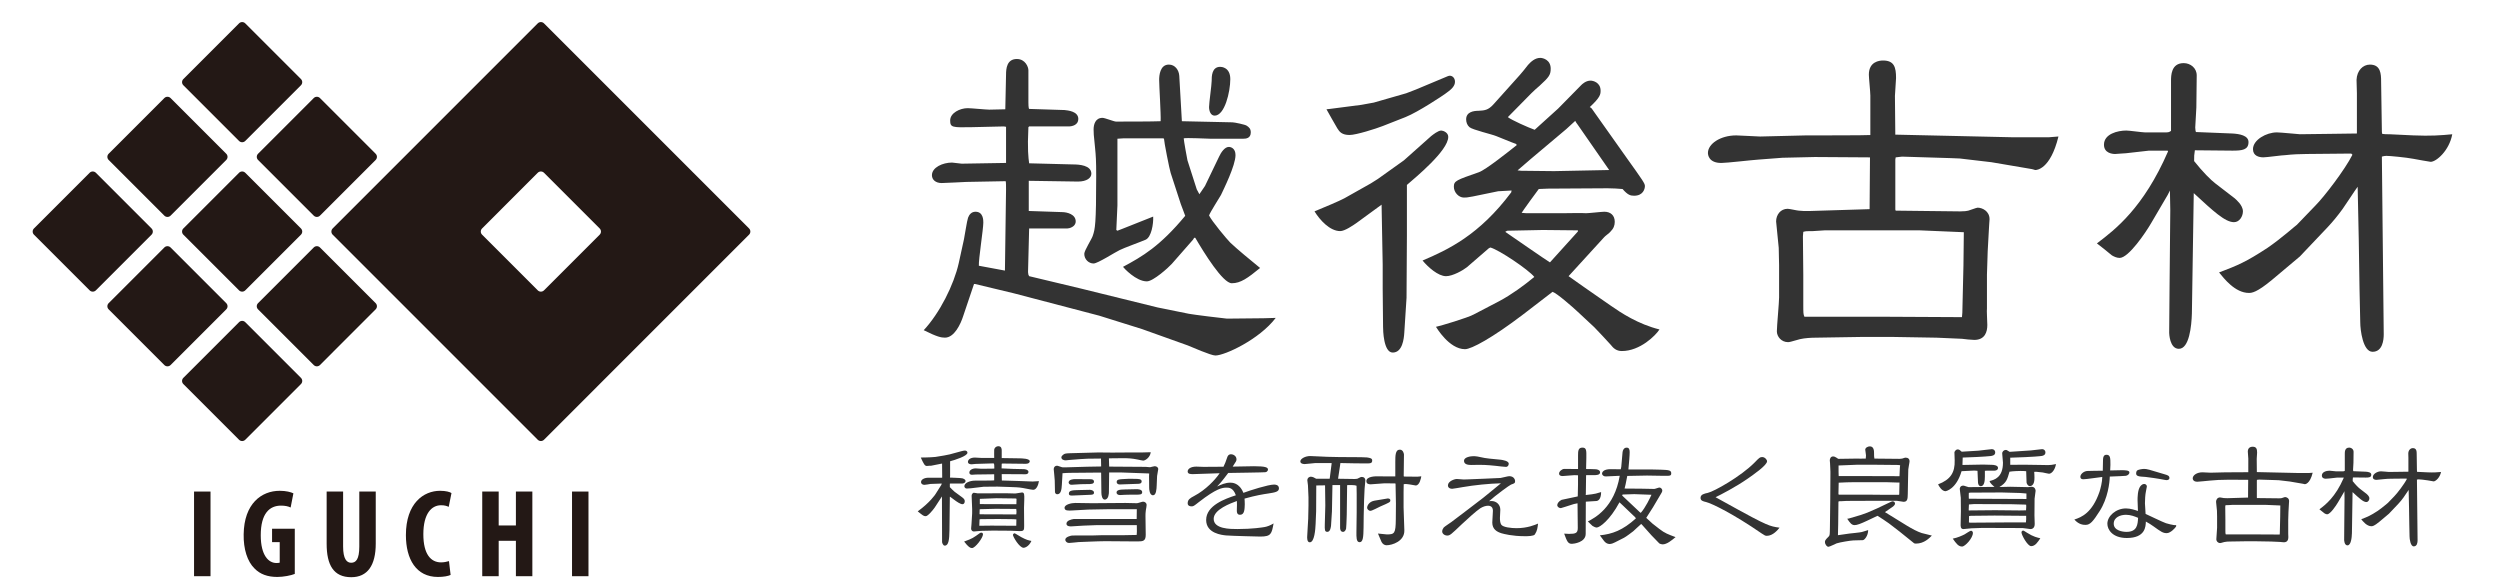 <?xml version="1.0" encoding="utf-8"?>
<!-- Generator: Adobe Illustrator 15.0.2, SVG Export Plug-In  -->
<!DOCTYPE svg PUBLIC "-//W3C//DTD SVG 1.1//EN" "http://www.w3.org/Graphics/SVG/1.1/DTD/svg11.dtd">
<svg version="1.1"
	 xmlns="http://www.w3.org/2000/svg" xmlns:xlink="http://www.w3.org/1999/xlink" xmlns:a="http://ns.adobe.com/AdobeSVGViewerExtensions/3.0/"
	 x="0px" y="0px" width="255px" height="60px" viewBox="-3.332 -2.252 255 60"
	 overflow="visible" enable-background="new -3.332 -2.252 255 60" xml:space="preserve">
<defs>
</defs>
<g>
	<g>
		<path fill="#333333" d="M92.668,47.228l0.065-0.143l-0.039-0.014l-1.118,0.039c-0.064,0.014-0.52,0.092-0.611,0.092
			c-0.168,0-0.351-0.078-0.351-0.286c0-0.247,0.312-0.442,0.78-0.442h1.339l0.039-0.013L92.76,45.03l-1.118,0.222
			c-0.026,0.013-0.117,0-0.144,0c-0.052,0-0.246,0.025-0.285,0.025c-0.221,0-0.312-0.182-0.625-0.857
			c0.053-0.014,0.533-0.014,0.56-0.014c0.13,0,0.754-0.025,0.937-0.052l0.871-0.143l0.584-0.117l1.197-0.325
			c0.104-0.026,0.26-0.064,0.351-0.064c0.13,0,0.26,0.077,0.26,0.221c0,0.338-1.274,0.741-1.769,0.871v1.481l-0.013,0.183
			c0.026,0.013,1.079,0.025,1.274,0.078c0.104,0.039,0.312,0.104,0.312,0.272c0,0.183-0.209,0.26-0.352,0.26h-1.196l-0.052,0.014
			v0.351c0.104,0.104,0.377,0.391,0.48,0.468l0.78,0.572c0.247,0.183,0.261,0.299,0.261,0.403c0,0.221-0.131,0.299-0.234,0.299
			c-0.208,0-0.585-0.26-0.793-0.416c-0.078-0.052-0.391-0.299-0.455-0.338h-0.039l-0.039,3.406c-0.014,0.936-0.078,1.573-0.48,1.573
			c-0.195,0-0.273-0.325-0.273-0.364l-0.014-4.654l-0.728,1.118c-0.144,0.208-0.688,0.896-0.923,0.896
			c-0.208,0-0.273-0.052-0.819-0.493c1.248-0.897,1.808-1.742,1.82-1.769L92.668,47.228z M96.205,52.415
			c0.416-0.299,0.455-0.338,0.559-0.338s0.169,0.078,0.169,0.169c0,0.364-0.793,1.404-1.118,1.404c-0.182,0-0.363-0.092-0.806-0.663
			C95.32,52.87,95.802,52.714,96.205,52.415z M98.076,46.123l-1.871,0.025c-0.065,0-0.338,0.026-0.403,0.026
			c-0.117,0-0.261-0.052-0.261-0.221c0-0.261,0.312-0.43,0.65-0.43c0.092,0,0.481,0.039,0.572,0.039l1.131-0.013
			c0.17,0,0.195,0,0.195-0.039c0-0.208,0-0.468-0.064-0.494h-0.131l-1.716,0.052c0,0-0.351,0.039-0.416,0.039
			c-0.117,0-0.364-0.039-0.364-0.247c0-0.221,0.234-0.441,0.715-0.441c0.117,0,0.572,0.039,0.676,0.039h1.287
			c0-0.131-0.012-0.729,0-0.846c0.026-0.194,0.209-0.351,0.416-0.351c0.352,0,0.352,0.312,0.352,0.468v0.741l1.689,0.026
			c0.404,0,1.171,0.025,1.171,0.299c0,0.104-0.078,0.26-0.429,0.26l-2.224-0.026c-0.144,0-0.155-0.013-0.208,0.026l-0.013,0.468
			l1.157,0.052c0.182,0.014,0.988,0.014,1.156,0.026c0.299,0.026,0.43,0.156,0.43,0.273c0,0.025,0,0.247-0.312,0.247l-2.393-0.014
			l-0.025,0.014l0.014,0.637l1.78,0.052c0.222,0,1.157,0.052,1.353,0.052c0.104,0,0.559-0.039,0.65-0.039
			c-0.053,0.378-0.248,0.885-0.586,0.885c-0.039,0-0.117-0.014-0.285-0.039l-0.755-0.144c-0.403-0.077-0.909-0.091-1.364-0.104
			l-1.223-0.039l-1.43,0.013l-1.301,0.156c-0.039,0-0.285,0.026-0.402,0.026c-0.234,0-0.26-0.195-0.26-0.234
			c0-0.351,0.584-0.572,1.078-0.572c1.742,0,1.834-0.013,1.963-0.025V46.123z M101.132,51.4c0,0.391-0.013,0.533-0.455,0.521
			l-0.937-0.039l-1.793-0.013c-0.299,0-0.858,0.013-1.17,0.025c-0.131,0-0.664,0.065-0.768,0.065c-0.117,0-0.286-0.065-0.286-0.312
			c0-0.064,0.039-0.39,0.039-0.454l0.065-1.079c0.025-0.508-0.053-1.301-0.053-1.808c0-0.195,0.17-0.299,0.221-0.299
			c0.014,0,0.391,0.064,0.416,0.064l2.835-0.013c0.155,0,0.845,0.026,0.987,0.026c0.104,0,0.586-0.104,0.677-0.104
			c0.247,0,0.247,0.208,0.233,0.78l-0.025,0.78L101.132,51.4z M97.687,51.362h0.3l2.34,0.013l0.013-0.65
			c-0.039-0.013-0.494-0.025-0.533-0.025l-1.325-0.014l-1.717,0.014c-0.13,0-0.156,0.013-0.182,0.025l-0.026,0.65L97.687,51.362z
			 M96.607,50.205l3.719,0.013c0.013-0.078,0.025-0.169,0.025-0.286c0-0.091-0.013-0.182-0.025-0.272l-2.119-0.014l-1.547,0.039
			l-0.065,0.014l-0.013,0.48L96.607,50.205z M100.339,49.178c0-0.078,0.013-0.416,0.013-0.48c0-0.053,0-0.065-0.025-0.092
			l-0.104-0.013l-1.911-0.026l-1.703,0.065v0.533L100.339,49.178z M101.08,53.624c-0.442,0-1.092-1.145-1.092-1.313
			c0-0.104,0.117-0.169,0.168-0.169c0.053,0,0.572,0.338,0.677,0.391c0.532,0.286,0.728,0.325,1.04,0.39
			C101.587,53.559,101.132,53.624,101.08,53.624z"/>
		<path fill="#333333" d="M111.947,43.899h1.223l0.871-0.025c-0.039,0.493-0.533,0.857-0.768,0.857
			c-0.078,0-0.402-0.078-0.598-0.117c-0.52-0.104-0.975-0.143-1.625-0.13l-1.273,0.014l0.025,0.818l0.014,0.026l3.717,0.026
			c0.065,0,0.378,0.038,0.443,0.038c0.025,0,0.389-0.104,0.467-0.104c0.183,0,0.365,0.104,0.365,0.299
			c0,0.117-0.117,0.599-0.117,0.702l-0.039,0.949c-0.014,0.402-0.053,1.014-0.377,1.014c-0.364,0-0.391-0.637-0.391-0.754
			l-0.013-1.183l0.013-0.286l-2.886-0.104h-1.196l-0.025,2.016c0,0.078-0.014,0.754-0.43,0.754c-0.247,0-0.338-0.416-0.338-0.702
			l-0.025-2.041l-0.027-0.013h-0.324l-2.704,0.025c-0.183,0-0.688,0.013-0.884,0.039c0,0.065,0,0.078-0.014,0.273l-0.052,0.896
			c-0.026,0.481-0.091,0.976-0.468,0.976c-0.039,0-0.078,0-0.169-0.065l-0.065-0.13l-0.025-1.209c0-0.182-0.104-1.079-0.104-1.157
			c0-0.195,0.13-0.351,0.338-0.351c0.078,0,0.429,0.143,0.507,0.155c0.053,0.014,0.104,0.014,0.325,0.014l2.249-0.065l1.418-0.025
			c0-0.039-0.014-0.78-0.014-0.807h-0.143l-1.223,0.014l-0.701,0.038l-1.171,0.092c-0.182,0.013-0.325,0.039-0.364,0.039
			c-0.182,0-0.441-0.078-0.441-0.312c0-0.117,0.143-0.234,0.234-0.299c0.116-0.078,0.233-0.104,0.649-0.117l2.886-0.078l1.431,0.013
			L111.947,43.899z M108.568,51.31l-1.392,0.053c-0.065,0-1.144,0.077-1.261,0.077c-0.104,0-0.469,0-0.469-0.272
			c0-0.325,0.494-0.442,0.741-0.481h6.423c0.013-0.272,0.013-0.702,0.013-1.001h-2.873l-2.067,0.039l-1.65,0.091
			c-0.404,0.026-0.781,0.039-0.781-0.272c0-0.338,0.703-0.494,1.093-0.494c0.272,0,1.495,0.026,1.742,0.026
			c0.532,0,2.899-0.026,3.38-0.026c0.195,0,1.001,0.026,1.17,0.026c0.104,0,0.52-0.156,0.611-0.156c0.247,0,0.377,0.169,0.377,0.325
			c0,0.116-0.053,0.416-0.078,0.532c-0.039,0.222-0.039,0.494-0.039,0.611c0,0.299,0.025,1.639,0.025,1.911
			c0,0.637-0.272,0.676-0.844,0.676c-0.521,0-2.809-0.025-3.277-0.025c-0.754,0-2.6,0.091-2.729,0.091
			c-0.156,0.013-0.832,0.091-0.976,0.091c-0.194,0-0.377-0.143-0.377-0.338c0-0.286,0.572-0.403,0.65-0.416s0.729-0.013,0.832-0.013
			h1.352l0.91-0.026h2.172l1.365-0.026c0.013-0.169,0.039-0.402,0.013-1.001H108.568z M106.345,46.617
			c0.26,0,1.378,0.013,1.612,0.013c0.195,0,0.299,0.117,0.299,0.233c0,0.261-0.286,0.261-0.702,0.261
			c-0.299,0-0.949,0.013-1.313,0.052c-0.064,0.013-0.246,0.013-0.312,0.013c-0.208,0-0.261-0.182-0.261-0.221
			C105.668,46.655,106.137,46.617,106.345,46.617z M107.84,47.709c0.169,0,0.416,0.091,0.416,0.286c0,0.208-0.182,0.208-0.352,0.221
			l-1.871,0.078c-0.144,0-0.339,0.013-0.339-0.208c0-0.325,0.403-0.338,1.027-0.352L107.84,47.709z M111.428,47.67
			c0.182,0,1.014-0.026,1.184-0.026c0.064,0,0.559,0,0.559,0.299c0,0.261-0.221,0.261-0.65,0.261c-0.221,0-0.936,0-1.092,0.013
			c-0.078,0-0.441,0.026-0.52,0.026c-0.183,0-0.352-0.078-0.352-0.261C110.557,47.773,110.777,47.67,111.428,47.67z M113.117,46.851
			c0,0.247-0.285,0.247-0.389,0.247c-0.287,0-1.769,0.065-1.847,0.065c-0.208,0-0.312-0.117-0.312-0.247
			c0-0.273,0.285-0.273,0.598-0.299c0.494-0.039,0.754-0.039,1.326-0.026C112.779,46.604,113.117,46.591,113.117,46.851z"/>
		<path fill="#333333" d="M123.635,49.19c-0.014,0.494-0.025,1.066-0.48,1.066c-0.352,0-0.338-0.312-0.326-0.637
			c0.014-0.247,0.014-0.494,0-0.768c-0.623,0.234-2.365,0.858-2.365,1.82c0,1.04,1.689,1.04,2.418,1.04
			c1.547,0,2.574-0.169,2.795-0.208s0.559-0.156,0.896-0.364c-0.194,1.054-0.246,1.339-1.352,1.339
			c-0.039,0-2.938-0.064-3.497-0.116c-0.39-0.039-2.028-0.195-2.028-1.573c0-1.495,1.963-2.171,3.029-2.522
			c-0.273-0.78-0.715-0.78-0.949-0.78c-0.416,0-1.014,0.065-2.834,1.482c-0.494,0.39-0.546,0.429-0.74,0.429
			c-0.039,0-0.391,0-0.391-0.312c0-0.39,0.26-0.533,0.65-0.741c1.209-0.637,2.145-1.651,2.613-2.327
			c-0.391,0-2.289,0.091-2.718,0.091c-0.233,0-0.546,0-0.546-0.272c0-0.234,0.273-0.494,0.884-0.494
			c0.104,0,0.611,0.026,0.729,0.026c0.143,0,1.026,0,2.041-0.014c0.182-0.377,0.194-0.429,0.364-0.91
			c0.039-0.13,0.117-0.363,0.416-0.363c0.168,0,0.545,0.143,0.545,0.52c0,0.156-0.038,0.208-0.389,0.741
			c0.506,0,1.768-0.039,2.17-0.039c1.17,0,1.431,0.117,1.431,0.338c0,0.026-0.013,0.234-0.272,0.273
			c-0.144,0.025-3.186,0.064-3.783,0.077c-0.677,0.91-0.91,1.145-1.132,1.379c0.39-0.183,0.832-0.391,1.339-0.391
			c0.183,0,0.924,0,1.34,1.04c0.701-0.26,2.535-0.845,3.133-0.845c0.078,0,0.494,0,0.494,0.39c0,0.352-0.416,0.416-1.092,0.521
			c-0.521,0.078-1.209,0.182-2.418,0.52C123.621,48.774,123.635,48.943,123.635,49.19z"/>
		<path fill="#333333" d="M134.724,45.005l-1.339-0.026l-0.026,0.221l-0.208,1.379l1.612,0.025c0.065,0,0.299,0,0.351-0.025
			c0.325-0.17,0.364-0.183,0.469-0.183c0.207,0,0.351,0.13,0.351,0.352c0,0.13-0.078,0.74-0.078,0.857l-0.052,1.184l-0.039,1.611
			l-0.013,1.157c-0.013,0.962-0.052,1.495-0.403,1.495s-0.325-0.533-0.325-1.026l0.026-2.016V48.15l-0.014-0.857
			c-0.143-0.039-0.194-0.065-0.429-0.065h-0.493l-0.039,0.026l-0.039,2.99l-0.014,0.416c-0.013,0.233-0.025,0.884-0.052,1.001
			c-0.013,0.064-0.091,0.338-0.312,0.338c-0.287,0-0.3-0.325-0.3-0.429v-4.343h-0.78l-0.052,2.691c0,0.13-0.065,1.131-0.091,1.43
			c-0.013,0.104-0.052,0.65-0.377,0.65c-0.273,0-0.273-0.208-0.26-0.768l0.052-1.911l-0.026-2.066l-0.896,0.013l-0.014,2.626
			l-0.052,1.287c-0.026,0.572-0.116,1.885-0.598,1.885c-0.286,0-0.272-0.468-0.261-0.623l0.104-1.82V50.53l0.026-1.196v-0.871
			l-0.053-1.209c0-0.052-0.064-0.442-0.064-0.507c0-0.3,0.26-0.377,0.352-0.377c0.194,0,0.39,0.116,0.545,0.208h1.379l0.013-0.065
			l0.194-1.521l-0.064-0.013h-1.6c-0.09,0-0.922,0.104-1.092,0.104c-0.064,0-0.441-0.014-0.441-0.273
			c0-0.272,0.507-0.546,1.001-0.546c0.286,0,1.508,0.078,1.755,0.078c0.364,0.013,0.857,0.025,1.196,0.025l2.235,0.014l0.611,0.025
			c0.312,0.053,0.533,0.078,0.533,0.312c0,0.312-0.208,0.299-0.741,0.299L134.724,45.005z M138.988,44.953
			c0-0.755,0-1.34,0.468-1.34c0.351,0,0.416,0.455,0.416,0.494l-0.026,2.21l0.039,0.039l1.365,0.014l0.391-0.039
			c-0.027,0.182-0.17,0.936-0.572,0.936c-0.053,0-0.508-0.091-0.599-0.104c-0.221-0.039-0.455-0.065-0.624-0.026l-0.013,0.819v1.547
			l0.078,2.327c0.038,1.131-1.248,1.534-1.82,1.534c-0.194,0-0.39-0.117-0.507-0.338c-0.065-0.144-0.299-0.702-0.364-0.858
			c0.13,0.013,0.845,0.091,0.91,0.091c0.78,0,0.897-0.104,0.91-1.547l0.013-1.586l-0.039-2.016l-0.025-0.052l-1.092-0.013
			c-0.117,0-1.353,0.104-1.418,0.104c-0.234,0-0.441-0.064-0.441-0.325c0-0.493,0.962-0.493,1.092-0.493
			c0.286,0,1.586,0.025,1.859,0.013V44.953z M136.882,48.813c0.325-0.052,1.274-0.221,1.326-0.221c0.091,0,0.272,0.013,0.272,0.182
			c0,0.195-0.039,0.208-1.027,0.638c-0.194,0.091-0.844,0.441-1,0.441c-0.183,0-0.338-0.182-0.338-0.299
			C136.115,49.295,136.336,48.904,136.882,48.813z"/>
		<path fill="#333333" d="M145.852,47.436c-0.221,0.039-0.975,0.169-1.066,0.169c-0.182,0-0.429-0.078-0.429-0.351
			c0-0.416,0.663-0.65,0.91-0.65c0.104,0,0.599,0.052,0.702,0.052c0.13,0,0.286,0,0.429-0.013c0.481-0.025,2.808-0.104,3.328-0.143
			c0.13-0.014,0.741-0.183,0.884-0.183c0.508,0,0.599,0.403,0.599,0.494c0,0.222-0.078,0.247-0.416,0.364
			c-0.144,0.052-1.573,1.092-2.249,1.703c0.052-0.013,0.117-0.026,0.246-0.026c0.508,0,0.91,0.364,0.91,0.884
			c0,0.117-0.039,0.702-0.039,0.832c0,0.209,0.014,0.508,0.131,0.689c0.169,0.273,1.014,0.364,1.56,0.364
			c1.118,0,1.898-0.338,2.197-0.468c-0.052,0.429-0.078,0.728-0.325,1.104c-0.117,0.183-0.754,0.183-1.014,0.183
			c-1.312,0-2.158-0.234-2.393-0.3c-0.455-0.143-0.936-0.402-0.936-1.092c0-0.169,0.064-1.014,0.064-1.209
			c0-0.507-0.416-0.507-0.494-0.507c-0.246,0-0.52,0.091-0.793,0.26c-0.429,0.286-1.273,1.053-1.871,1.612
			c-1.105,1.053-1.223,1.17-1.496,1.17c-0.285,0-0.52-0.195-0.52-0.416c0-0.156,0.078-0.299,0.156-0.403
			c0.091-0.104,0.663-0.468,0.779-0.559c1.066-0.793,2.185-1.664,3.277-2.496c0.26-0.195,1.494-1.235,1.78-1.456
			C148.582,47.071,147.035,47.228,145.852,47.436z M150.558,45.044c0,0.143-0.077,0.325-0.286,0.325
			c-0.182,0-0.662-0.065-1.027-0.104c-0.246-0.026-0.909-0.104-1.715-0.104c-0.104,0-0.65,0.014-0.781,0.014
			c-0.312,0-0.754-0.039-0.754-0.43c0-0.363,0.664-0.468,0.963-0.468c0.26,0,0.48,0.039,1.144,0.183
			c0.208,0.039,0.533,0.078,1.664,0.182C149.895,44.667,150.558,44.744,150.558,45.044z"/>
		<path fill="#333333" d="M157.629,46.227c-0.09,0-0.324-0.013-0.377-0.013c-0.182,0.013-1.104,0.091-1.195,0.091
			c-0.13,0-0.364-0.026-0.364-0.26c0-0.208,0.3-0.469,0.533-0.469l1.403,0.014v-1.378c0-0.455,0.014-0.807,0.443-0.807
			c0.416,0,0.416,0.273,0.402,1.066l-0.025,1.118c0.129,0,1,0.013,1.026,0.025c0.299,0.039,0.403,0.183,0.403,0.3
			c0,0.299-0.391,0.299-0.663,0.299h-0.741l-0.025,0.025l-0.026,1.898l-0.013,0.104c0.48-0.039,0.818-0.104,1.026-0.144
			c0.091-0.026,0.468-0.143,0.546-0.156c0,0.819-0.377,0.897-0.455,0.91l-1.053,0.065l-0.052,0.013l-0.013,3.276
			c0,0.871-1.223,1.014-1.404,1.014c-0.403,0-0.494-0.233-0.793-1.04c0.143,0.014,0.312,0.026,0.494,0.026
			c0.676,0,0.896-0.078,0.896-0.598l-0.025-2.522l-0.377,0.078l-0.937,0.299c-0.052,0.013-0.377,0.117-0.39,0.117
			c-0.156,0-0.364-0.117-0.364-0.312c0-0.143,0.143-0.39,0.442-0.533c0.039-0.013,1.481-0.312,1.65-0.351
			c0.014-0.195,0.025-0.949,0.025-1.183V46.227z M160.464,46.344c-0.222,0.013-0.39-0.143-0.39-0.286
			c0-0.104,0.104-0.468,0.91-0.455l1,0.013l0.053-0.246l0.13-1.482c0.013-0.195,0.13-0.481,0.416-0.481
			c0.233,0,0.312,0.156,0.312,0.455c0,0.104-0.013,0.468-0.039,0.741l-0.091,1.027h2.224l1.078,0.025
			c0.832,0.026,1.066,0.065,1.066,0.364c0,0.273-0.091,0.273-0.91,0.26l-1.56-0.025l-2.015,0.039
			c-0.17,0.871-0.183,0.962-0.273,1.287l1.703,0.013l1.326,0.026c0.078,0,0.441-0.144,0.52-0.144c0.143,0,0.299,0.144,0.299,0.312
			c0,0.091-0.039,0.169-0.104,0.272l-0.846,1.431l-0.688,1.078l0.637,0.586l0.702,0.546c0.546,0.429,0.91,0.559,1.651,0.832
			c-0.403,0.338-0.884,0.741-1.326,0.741c-0.039,0-0.261-0.039-0.338-0.104l-0.794-0.819l-0.987-1.104l-0.065-0.052
			c-0.13,0.104-0.688,0.637-0.806,0.74c-0.222,0.169-0.715,0.546-0.937,0.663l-0.922,0.468c-0.144,0.078-0.365,0.17-0.56,0.17
			c-0.039,0-0.325,0-0.572-0.325c-0.13-0.183-0.377-0.521-0.416-0.56c1.274-0.13,2.327-0.507,3.679-1.729l-0.078-0.117l-0.844-0.806
			c-0.209-0.195-0.533-0.521-0.755-0.716c-0.975,1.82-2.015,2.574-2.327,2.574c-0.13,0-0.324-0.104-0.429-0.169
			c-0.078-0.052-0.39-0.39-0.468-0.455c0.689-0.351,2.704-1.403,3.25-4.654L160.464,46.344z M163.922,49.983l0.104,0.078
			c0.481-0.532,0.976-1.586,1.092-1.846l-1.754-0.065l-1.196,0.039l-0.039,0.104L163.922,49.983z"/>
		<path fill="#333333" d="M176.883,52.402c-0.156,0-0.221-0.039-0.533-0.247c-2.859-1.977-5.07-3.056-5.655-3.198
			c-0.338-0.078-0.571-0.144-0.571-0.43c0-0.351,0.39-0.429,0.74-0.507c0.611-0.13,3.367-1.664,4.785-3.106
			c0.467-0.481,0.532-0.547,0.767-0.547c0.26,0,0.493,0.261,0.493,0.43c0,0.402-1.391,1.365-1.949,1.755
			c-1.248,0.871-2.77,1.651-3.303,1.911c3.822,2.119,4.395,2.405,5.123,2.73c0.559,0.246,0.91,0.312,1.403,0.377
			C178.014,51.778,177.52,52.402,176.883,52.402z"/>
		<path fill="#333333" d="M190.416,44.55c0.195,0,0.324-0.026,0.559-0.117h0.117c0.221,0,0.352,0.156,0.352,0.351
			c0,0.144-0.131,0.716-0.131,0.846l-0.025,1.092l-0.026,1.404c-0.013,0.48-0.013,0.806-0.429,0.806
			c-0.065,0-0.611-0.091-0.689-0.104h-2.066l-3.056,0.013c-0.078,0-0.403,0.026-0.468,0.026c-0.26,0-0.286,0-0.364,0.038
			l-0.026,2.314l-0.025,1.118l1.184-0.169c0.09-0.013,1.078-0.104,1.26-0.156c0.104-0.025,0.547-0.169,0.638-0.195
			c0,0.599-0.39,1.027-0.546,1.027l-0.963,0.026c-0.312,0.013-1.338,0.182-1.702,0.299c-0.144,0.052-0.716,0.351-0.845,0.351
			c-0.144,0-0.352-0.221-0.352-0.507c0-0.117,0.064-0.233,0.364-0.52c0.143-0.13,0.13-0.234,0.143-0.962
			c0.013-0.976,0.065-4.798,0.052-5.655c0-0.208-0.025-0.702-0.039-0.871c0-0.052-0.025-0.261-0.025-0.299
			c0-0.131,0.064-0.403,0.338-0.403c0.143,0,0.26,0.078,0.391,0.156c0.064,0.039,0.104,0.091,0.155,0.091l1.769-0.026
			c0.078,0,0.871,0.014,1.014,0c0.014-0.143,0.025-0.233,0.025-0.325c0-0.091-0.077-0.507-0.077-0.585
			c0-0.194,0.26-0.338,0.468-0.338c0.43,0,0.43,0.494,0.43,0.702c0,0.273,0,0.377,0.038,0.546L190.416,44.55z M184.215,48.203h2.977
			l1.443,0.013h1.729l0.026-0.039l0.026-1.209h-0.156l-1.273-0.039h-3.095c-0.351,0-1.378,0.026-1.677,0.052l-0.026,1.131
			L184.215,48.203z M184.215,46.305h1.742l4.406,0.013h0.053c0.013-0.025,0.025-0.936,0.064-1.118l-0.233-0.025l-2.587-0.026h-1.521
			l-1.938,0.078v0.663L184.215,46.305z M185.255,50.634l1.235-0.364l0.649-0.233l0.988-0.43l1.118-0.532
			c0.363-0.17,0.402-0.195,0.468-0.195c0.155,0,0.247,0.117,0.247,0.234c0,0.104-0.092,0.207-0.182,0.285
			c-0.131,0.104-0.729,0.494-0.846,0.585l2.236,1.379c0.559,0.338,1.066,0.61,1.508,0.754c0.156,0.052,0.885,0.208,1.04,0.26
			c-0.247,0.247-0.78,0.819-1.625,0.819c-0.116,0-0.155-0.014-0.208-0.053l-1.469-1.183l-1.066-0.819
			c-0.091-0.078-1.105-0.754-1.17-0.779l-0.039,0.013l-1.04,0.494c-0.637,0.299-1.014,0.441-1.261,0.441
			c-0.299,0-0.469-0.221-0.754-0.649L185.255,50.634z"/>
		<path fill="#333333" d="M196.019,43.887c0-0.052,0.117-0.299,0.338-0.299c0.156,0,0.247,0.091,0.403,0.233
			c0.299-0.013,1.417-0.078,1.703-0.104c0.221-0.013,1.222-0.156,1.378-0.156c0.182,0,0.338,0.117,0.338,0.338
			c0,0.299-0.299,0.338-0.455,0.364c-0.521,0.064-2.235,0.143-2.86,0.156l-0.025,0.754l2.105-0.039l0.885,0.025
			c0.129,0,0.637,0.026,0.637,0.312c0,0.273-0.325,0.286-0.391,0.286c-0.129,0-0.806-0.013-0.949,0.013v0.585
			c0,0.481-0.064,0.988-0.428,0.988c-0.144,0-0.261-0.156-0.273-0.364l-0.053-1.209l-0.338-0.025l-1.287,0.064
			c-0.545,1.859-1.611,2.041-1.638,2.041c-0.364,0-0.676-0.507-0.754-0.702c1.274-0.48,1.729-1.209,1.69-2.457L196.019,43.887z
			 M197.045,52.259c0.104-0.052,0.56-0.377,0.664-0.377c0.117,0,0.195,0.117,0.195,0.221c0,0.533-0.794,1.392-1.105,1.392
			c-0.377,0-0.598-0.312-0.949-0.807C196.33,52.597,196.785,52.389,197.045,52.259z M196.668,48.515
			c0-0.091-0.104-0.793-0.104-0.896c0-0.053,0.026-0.339,0.364-0.339c0.104,0,0.468,0.156,0.532,0.156
			c0.378,0,2.236-0.025,2.652-0.025c-0.064-0.053-0.468-0.352-0.507-0.599c0.481-0.117,1.365-0.351,1.365-1.872
			c0-0.117-0.078-0.832-0.078-0.936c0-0.208,0.169-0.364,0.377-0.364c0.078,0,0.13,0.039,0.378,0.195
			c0.324-0.014,1.689-0.104,2.17-0.144c0.273-0.025,1.08-0.13,1.145-0.13c0.182,0,0.338,0.117,0.338,0.338
			c0,0.247-0.208,0.325-0.352,0.352c-0.155,0.025-0.74,0.104-3.236,0.182v0.728h0.104l1.248-0.013l1.769,0.026
			c0.182,0,0.546,0.013,0.741,0.013c0.272,0,0.416-0.026,0.806-0.104c-0.117,0.649-0.468,0.987-0.715,0.987
			c-0.091,0-0.533-0.116-0.638-0.13c-0.662-0.078-0.728-0.078-0.871-0.064c0.014,0.155,0.026,0.338,0.026,0.585
			c0,0.208,0,0.871-0.481,0.871c-0.194,0-0.324-0.286-0.324-0.364l-0.039-1.157c-0.13-0.013-0.338-0.025-0.572-0.025
			c-0.091,0-0.779,0.013-1.131,0.077c-0.221,0.78-0.312,1.132-1.027,1.561l1.105-0.026l1.846,0.039c0.039,0,0.26-0.039,0.312-0.039
			c0.377,0,0.429,0.312,0.429,0.416c0,0.117-0.104,0.676-0.104,0.807l-0.013,1.689c0,0.144,0.026,0.832,0.026,0.885
			c0,0.468-0.312,0.52-0.43,0.52c-0.116,0-0.662-0.104-0.793-0.104l-4.134-0.014l-1.092,0.039c-0.117,0-0.688,0.078-0.819,0.078
			c-0.299,0-0.299-0.273-0.285-0.598l0.025-1.209L196.668,48.515z M197.488,49.814l2.678-0.025l2.496,0.025l0.662-0.013
			c0.026-0.39,0.026-0.429,0.014-0.572l-0.13-0.013l-1.456-0.039l-3.731-0.013l-0.521,0.039l-0.025,0.571L197.488,49.814z
			 M197.514,48.619l5.85,0.025v-0.559l-0.637-0.052l-1.885-0.053l-2.848,0.014c-0.338,0-0.402,0-0.506,0.025
			c-0.014,0.091,0,0.507,0,0.585L197.514,48.619z M203.312,51.037c0.025-0.144,0.038-0.521,0.025-0.676h-0.182l-3.043-0.026
			l-2.418,0.026l-0.182,0.025l-0.014,0.65c0.053,0.013,0.092,0.025,0.17,0.025c0.546,0,2.964-0.025,3.458-0.025H203.312z
			 M203.845,53.455c-0.364,0-0.987-1.145-0.987-1.404c0-0.13,0.104-0.182,0.168-0.182c0.065,0,0.092,0.025,0.403,0.221
			c0.624,0.403,1.093,0.507,1.353,0.559C204.521,53.039,204.261,53.455,203.845,53.455z"/>
		<path fill="#333333" d="M211.177,44.589c0.013-0.208,0.065-0.455,0.351-0.455c0.403,0,0.403,0.338,0.403,1.04
			c0,0.052-0.026,0.494-0.026,0.559c0.533-0.013,0.885-0.025,1.17-0.025c0.364,0,0.793,0.013,0.793,0.221
			c0,0.195-0.194,0.325-0.363,0.351c-0.195,0.026-0.729,0.039-1.639,0.078c-0.013,0.624-0.194,2.21-1.026,3.511
			c-0.677,1.065-0.976,1.417-1.443,1.417c-0.233,0-0.688-0.026-1.144-0.546c0.728-0.234,1.82-0.677,2.561-2.821
			c0.104-0.325,0.286-1.001,0.286-1.521c-0.286,0.026-1.612,0.234-1.924,0.234c-0.169,0-0.312-0.052-0.312-0.247
			c0-0.286,0.364-0.585,0.716-0.598c0.221-0.014,1.326-0.026,1.572-0.026C211.15,45.59,211.177,44.771,211.177,44.589z
			 M218.626,51.453c-0.065,0.13-0.56,0.676-0.949,0.676s-0.585-0.143-1.364-0.702c-0.222-0.169-0.494-0.325-0.768-0.48
			c-0.014,0.493-0.039,1.677-1.938,1.677c-1.469,0-1.988-0.858-1.988-1.456c0-0.78,0.871-1.561,1.897-1.561
			c0.468,0,0.949,0.169,1.222,0.261c0-0.169-0.039-0.976-0.039-1.093c0-0.272,0-1.065,0.287-1.43
			c0.051-0.065,0.207-0.234,0.377-0.234c0.129,0,0.285,0.078,0.285,0.261c0,0.039-0.078,0.429-0.091,0.48
			c-0.077,0.338-0.104,0.897-0.104,1.235c0,0.091,0.053,0.884,0.065,1.079c0.3,0.13,1.729,0.832,2.08,0.949
			c0.052,0.013,0.767,0.233,1.027,0.194C218.652,51.362,218.652,51.414,218.626,51.453z M213.517,50.257
			c-0.56,0-1.248,0.247-1.248,0.91c0,0.715,0.937,0.832,1.3,0.832c1.105,0,1.145-0.768,1.184-1.431
			C214.414,50.426,213.998,50.257,213.517,50.257z M217.495,46.136c0.272,0.078,0.454,0.143,0.454,0.364
			c0,0.182-0.168,0.221-0.312,0.221c-0.052,0-0.116-0.013-0.169-0.026c-0.637-0.13-1.768-0.286-1.938-0.299
			c-0.767-0.039-0.975-0.091-0.975-0.364c0-0.155,0.064-0.285,0.13-0.312c0.117-0.078,0.494-0.144,0.677-0.144
			C215.648,45.576,215.831,45.629,217.495,46.136z"/>
		<path fill="#333333" d="M225.996,44.537c0-0.117-0.051-0.625-0.051-0.729c0-0.455,0.363-0.494,0.493-0.494
			c0.39,0,0.455,0.234,0.455,0.611c0,0.104-0.039,0.533-0.039,0.624l0.013,1.352l4.057,0.091h1.312l0.326-0.025
			c-0.287,1.17-0.781,1.17-0.807,1.17s-0.052-0.026-0.234-0.052l-1.3-0.222l-1.104-0.13l-0.325-0.013l-1.69-0.052l-0.221,0.025
			l-0.014,0.078v1.742l0.014,0.039l2.249,0.026c0.144,0,0.247-0.014,0.286-0.026c0.052-0.013,0.285-0.104,0.324-0.104
			c0.156,0,0.416,0.116,0.416,0.402c0,0.026-0.025,0.352-0.025,0.416l-0.039,0.702l-0.025,0.819v1.183
			c-0.014,0.026,0.013,0.481,0.013,0.572c0,0.234-0.078,0.52-0.455,0.52c-0.065,0-0.364-0.025-0.429-0.038l-0.885-0.039
			l-1.533-0.026h-1.08l-1.611,0.026c-0.156,0-0.377,0.013-0.547,0.052c-0.324,0.091-0.363,0.104-0.416,0.104
			c-0.233,0-0.39-0.194-0.39-0.377c0-0.182,0.078-1.001,0.078-1.183v-1.131c0-0.169-0.013-0.391-0.013-0.599
			c-0.014-0.143-0.092-0.896-0.092-0.923c0-0.233,0.156-0.442,0.403-0.442c0.065,0,0.339,0.065,0.39,0.065
			c0.092,0.013,0.195,0.013,0.365,0.013l2.105-0.064l0.014-1.808l-1.925-0.013l-1.131,0.026l-0.845,0.064
			c-0.209,0.014-1.105,0.117-1.287,0.117c-0.442,0-0.469-0.286-0.469-0.351c0-0.312,0.43-0.611,0.988-0.611
			c0.13,0,0.729,0.039,0.832,0.039c0.247,0,1.365-0.039,1.6-0.039c0.351,0,2.119,0,2.248-0.013V44.537z M227.726,49.243h-3.328
			c-0.052,0-0.338,0.025-0.403,0.025c-0.221,0-0.246,0-0.338,0.026l-0.013,0.156l0.013,1.339v1.026c0,0.312,0,0.352,0.039,0.442
			h2.951l2.549,0.013l0.013-0.155l0.039-1.651l0.013-1.157L227.726,49.243z"/>
		<path fill="#333333" d="M235.721,46.461h-0.65l-0.806,0.091c-0.078,0-0.325,0.026-0.377,0.026c-0.091,0-0.39-0.026-0.39-0.325
			c0-0.377,0.48-0.494,0.779-0.494c0.104,0,0.559,0.064,0.65,0.064h0.676c0.143,0,0.156,0,0.234-0.052v-1.742
			c0-0.182,0-0.624,0.441-0.624c0.234,0,0.455,0.169,0.455,0.43l-0.013,1.118c0,0.116-0.039,0.598-0.039,0.701
			c0,0.053,0.013,0.144,0.026,0.156l1.273,0.052c0.234,0.014,0.559,0.065,0.559,0.3c0,0.272-0.221,0.299-0.559,0.299l-1.312-0.014
			c-0.026,0.17-0.026,0.195-0.026,0.377c0.299,0.378,0.585,0.663,0.741,0.78l0.676,0.521c0.039,0.039,0.286,0.233,0.286,0.455
			c0,0.169-0.117,0.377-0.312,0.377c-0.312,0-0.729-0.391-1.404-1.015l-0.065,4.199c-0.013,0.442-0.091,1.235-0.455,1.235
			c-0.325,0-0.338-0.546-0.338-0.559l0.013-1.561l0.026-2.717l-0.013-0.689l-0.078,0.156l-0.572,0.975
			c-0.195,0.338-0.793,1.223-1.105,1.223c-0.104,0-0.207-0.053-0.272-0.091c-0.078-0.065-0.442-0.364-0.521-0.416
			c0.638-0.481,1.625-1.235,2.483-3.212L235.721,46.461z M240.882,48.372c0.299-0.3,1.026-1.248,1.287-1.769l-0.039-0.039h-0.233
			l-1.326,0.014c-0.222,0-0.508,0.013-0.729,0.039c-0.117,0-0.663,0.077-0.78,0.077c-0.155,0-0.364-0.052-0.364-0.286
			c0-0.324,0.469-0.585,0.832-0.585c0.131,0,0.768,0.065,0.807,0.065l1.014-0.013l0.975-0.014v-1.403
			c0-0.078-0.012-0.403-0.012-0.469c0.012-0.324,0.221-0.532,0.467-0.532c0.377,0,0.391,0.324,0.391,0.598l0.025,1.703
			c0,0.052,0,0.064,0.014,0.117c0.078,0.013,0.156,0.013,0.26,0.013l0.819,0.039c0.61,0.026,0.962,0,1.364-0.039
			c-0.104,0.572-0.559,0.962-0.754,0.962c-0.025,0-0.533-0.091-0.598-0.104c-0.273-0.053-0.832-0.104-0.949-0.104
			c-0.052,0-0.117,0.013-0.156,0.026l0.065,6.201c0,0.194-0.039,0.61-0.39,0.61c-0.338,0-0.43-0.767-0.43-1.026l-0.025-1.184
			l-0.026-1.677l-0.039-1.872c-0.091,0.117-0.442,0.663-0.52,0.767c-0.169,0.234-0.339,0.442-0.533,0.65l-0.728,0.768l-0.234,0.246
			l-0.975,0.819c-0.533,0.442-0.703,0.455-0.807,0.455c-0.48,0-0.871-0.507-1.04-0.715c0.649-0.247,0.937-0.364,1.69-0.858
			c0.494-0.338,1.014-0.806,1.027-0.806L240.882,48.372z"/>
	</g>
</g>
<g>
	<g>
		<path fill="#333333" d="M94.992,22.156c0.076-0.342,0.304-1.899,0.418-2.203c0.113-0.305,0.342-0.608,0.76-0.608
			c0.797,0,0.797,0.874,0.797,1.103c0,0.684-0.493,3.761-0.455,4.406l2.659,0.494l0.114-8.283c0-0.342,0-0.721-0.038-0.836
			l-4.027,0.076c-0.151,0-2.09,0.114-2.508,0.114c-0.608,0-0.987-0.342-0.987-0.798c0-0.798,1.102-1.291,2.051-1.291
			c0.152,0,0.836,0.113,0.988,0.113l4.521-0.076v-3.686l-0.229-0.037l-3.268,0.076c-1.975,0.037-2.203,0.037-2.203-0.685
			c0-0.76,0.988-1.254,1.785-1.254c0.343,0,1.9,0.151,2.204,0.151c0.267,0,1.405-0.037,1.634-0.037l0.076-3.533
			c0-0.608,0.076-1.596,1.102-1.596c0.874,0,1.178,0.836,1.178,1.139v3.268c0,0.115,0,0.608,0.076,0.685l3.609,0.114
			c0.305,0.037,1.406,0.113,1.406,0.912c0,0.607-0.608,0.76-0.988,0.76h-4.027l-0.076,0.076c-0.113,2.279,0,3.115,0.076,3.685
			l4.445,0.114c0.646,0,1.9,0.076,1.9,0.949c0,0.418-0.457,0.799-1.368,0.799l-5.016-0.076v3.077l3.382,0.114
			c0.531,0,1.406,0.229,1.406,0.949c0,0.57-0.685,0.723-0.875,0.723h-3.875l-0.113,4.445l0.037,0.266l0.076,0.152l5.243,1.254
			l7.865,1.938l3.191,0.646c0.342,0.075,3.724,0.493,3.876,0.493l3.723-0.038l1.254-0.037c-1.672,2.203-5.205,3.837-6.155,3.837
			c-0.456,0-2.432-0.874-2.812-1.026l-4.674-1.672l-4.369-1.367l-8.7-2.279l-3.952-0.95h-0.113l-1.102,3.268
			c-0.266,0.835-0.912,2.204-1.861,2.204c-0.381,0-0.799-0.076-2.166-0.761c1.633-1.747,3.077-4.636,3.571-6.839L94.992,22.156z
			 M117.219,10.112l5.167,0.114c0.19,0,1.292,0.228,1.444,0.342c0.228,0.152,0.418,0.304,0.418,0.684
			c0,0.607-0.494,0.646-0.761,0.646h-3.382c-0.228,0-2.469-0.115-2.697-0.039c0,0.19,0.342,2.09,0.381,2.242l0.949,2.963
			l0.266,0.494l0.57-0.836l1.443-3.001c0.19-0.418,0.57-0.987,0.988-0.987c0.229,0,0.684,0.151,0.684,0.835
			c0,1.063-1.216,3.495-1.481,4.065c-0.19,0.342-1.103,1.748-1.216,2.09c0.266,0.57,1.824,2.432,2.166,2.773
			c0.721,0.684,2.014,1.748,3.039,2.584c-1.254,1.025-1.976,1.558-2.888,1.558c-0.911,0-2.812-3.077-3.724-4.636h-0.113l-0.114,0.19
			l-2.166,2.47c-0.342,0.38-1.899,1.785-2.546,1.785c-1.102,0-2.355-1.367-2.432-1.481c1.977-1.063,3.762-2.089,6.346-5.205
			l-0.456-1.216l-1.026-3.153c-0.113-0.304-0.684-3.229-0.684-3.495l-0.076-0.039h-4.064l-0.608,0.039v6.801l-0.114,2.508
			l0.114,0.075l0.493-0.19l3.154-1.253c0.038,0.76-0.189,2.089-0.76,2.355c-0.418,0.19-2.318,0.874-2.66,1.063
			c-0.418,0.19-2.241,1.368-2.659,1.368c-0.494,0-0.95-0.418-0.95-0.987c0-0.343,0.799-1.559,0.874-1.862
			c0.228-0.685,0.342-1.14,0.342-6.079c0-1.596-0.038-2.09-0.114-2.85c-0.151-1.406-0.151-1.558-0.151-1.9
			c0-0.455,0.151-1.178,0.911-1.178c0.229,0,1.179,0.381,1.369,0.381c0.949,0,3.761,0,4.559-0.038
			c0.038-0.685-0.152-3.61-0.152-4.218c0-0.418,0.076-1.558,0.988-1.558c0.646,0,1.025,0.569,1.064,1.14L117.219,10.112z
			 M119.992,8.668c0-0.418,0.266-2.279,0.266-2.659c0-0.456,0-1.444,0.874-1.444c0.114,0,1.026,0.039,1.026,1.254
			c0,1.292-0.57,3.724-1.596,3.724C120.145,9.542,119.992,9.049,119.992,8.668z"/>
		<path fill="#333333" d="M136.487,16.457l0.722-0.456l2.66-1.899l2.773-2.47c0.189-0.151,0.722-0.569,1.025-0.569
			c0.19,0,0.723,0.189,0.723,0.646c0,1.405-3.344,4.142-4.218,4.901v5.167l-0.038,6.345l-0.229,3.572
			c-0.037,0.607-0.189,2.014-1.178,2.014c-0.949,0-0.987-2.318-0.987-2.622l-0.038-3.837V24.74l-0.113-6.117l-2.547,1.861
			c-0.379,0.266-1.215,0.836-1.671,0.836c-1.063,0-2.09-1.14-2.622-2.014c1.025-0.418,2.546-1.064,3.04-1.33L136.487,16.457z
			 M132.309,8.858l3.229-0.418l1.254-0.228l3.306-0.95l0.988-0.38l3.267-1.368c0.343-0.151,0.723,0.114,0.723,0.569
			c0,0.418-0.305,0.761-1.025,1.254c-0.152,0.115-2.698,1.824-4.027,2.356l-2.318,0.911c-0.684,0.267-2.697,0.912-3.381,0.912
			c-0.76,0-1.026-0.304-1.254-0.684c-0.19-0.304-0.95-1.672-1.103-1.938L132.309,8.858z M154.535,16.989l-0.912,0.038
			c-0.189,0.228-1.748,2.394-1.748,2.432l0.494,0.037h3.686c0.38,0,2.052-0.037,2.394,0c0.304,0,1.596-0.151,1.862-0.151
			c0.645,0,1.062,0.38,1.062,1.026c0,0.379-0.113,0.684-0.455,1.025c-0.076,0.113-0.57,0.456-0.646,0.57l-3.609,3.951l1.559,1.102
			l2.734,1.9c1.026,0.721,2.812,1.898,4.979,2.432c-0.381,0.607-1.977,2.203-3.838,2.203c-0.57,0-0.874-0.305-1.141-0.646
			c-0.151-0.189-1.52-1.633-1.671-1.785l-1.672-1.558c-0.569-0.532-2.128-1.899-2.583-2.052l-2.965,2.279
			c-3.191,2.432-5.318,3.572-5.965,3.572c-1.633,0-2.926-2.242-2.963-2.28c0.531-0.114,3.191-0.911,3.837-1.254l2.622-1.368
			c1.216-0.646,2.469-1.557,3.571-2.469c-0.569-0.723-3.609-2.773-4.483-3.002l-0.152,0.076l-2.241,1.938
			c-0.38,0.305-1.444,0.912-2.128,0.912c-0.798,0-1.824-0.912-2.394-1.596c2.583-1.102,5.775-2.584,9.043-6.953l0.038-0.189
			l-1.368,0.075l-2.583,0.532c-0.57,0.113-0.723,0.113-0.912,0.113c-0.532,0-1.026-0.531-1.026-1.102
			c0-0.607,0.267-0.684,2.546-1.481c0.684-0.228,3.115-2.165,3.875-2.773l-0.076-0.114c-0.228-0.076-0.418-0.152-2.014-0.798
			c-0.455-0.19-2.432-0.646-2.735-0.911c-0.228-0.19-0.342-0.494-0.342-0.799c0-0.76,0.76-0.873,1.254-0.873
			c0.608-0.039,0.987-0.039,1.558-0.685l2.66-2.964c0.151-0.151,0.722-0.873,0.836-1.025c0.304-0.342,0.722-0.723,1.254-0.723
			c0.266,0,1.063,0.19,1.063,1.103c0,0.646-0.19,0.874-1.14,1.747c-0.229,0.19-0.57,0.494-0.836,0.761l-2.395,2.432
			c0.381,0.304,2.09,1.063,2.736,1.292l2.394-2.166l2.355-2.394c0.076-0.076,0.456-0.456,0.95-0.456
			c0.266,0,1.025,0.189,1.025,1.025c0,0.381-0.037,0.685-1.102,1.672c0.189,0.114,0.189,0.114,0.494,0.57l3.229,4.559
			c1.71,2.395,1.899,2.66,1.899,2.926c0,0.305-0.189,0.988-1.102,0.988c-0.38,0-0.646-0.076-1.178-0.684
			c-0.418-0.038-1.026-0.076-1.52-0.076L154.535,16.989z M157.612,21.244l-3.571-0.037l-3.647,0.075l-0.19,0.114
			c0.114,0.076,4.445,3.078,4.56,3.115c0.456-0.494,2.432-2.697,2.85-3.153V21.244z M160.804,15.09l-3.191-4.598
			c-0.151-0.229-0.19-0.229-0.267-0.418l-0.911,0.836l-3.609,3.039l-1.368,1.178l0.38,0.039l3.344,0.037L160.804,15.09z"/>
		<path fill="#333333" d="M187.443,7.49c0-0.342-0.152-1.823-0.152-2.127c0-1.33,1.064-1.444,1.444-1.444
			c1.14,0,1.33,0.685,1.33,1.786c0,0.304-0.114,1.558-0.114,1.823l0.038,3.952l11.854,0.266h3.838l0.949-0.076
			c-0.836,3.42-2.279,3.42-2.355,3.42s-0.152-0.076-0.684-0.152l-3.8-0.646l-3.229-0.379l-0.95-0.039l-4.938-0.151l-0.646,0.075
			l-0.038,0.229v5.092l0.038,0.113l6.572,0.076c0.418,0,0.723-0.038,0.836-0.076c0.152-0.037,0.836-0.304,0.951-0.304
			c0.455,0,1.215,0.342,1.215,1.178c0,0.076-0.076,1.026-0.076,1.216l-0.113,2.052l-0.076,2.394v3.457
			c-0.038,0.076,0.038,1.406,0.038,1.672c0,0.685-0.228,1.521-1.33,1.521c-0.19,0-1.063-0.076-1.254-0.114l-2.583-0.113
			l-4.484-0.076h-3.152l-4.712,0.076c-0.456,0-1.102,0.037-1.596,0.151c-0.95,0.267-1.063,0.304-1.216,0.304
			c-0.684,0-1.14-0.57-1.14-1.102c0-0.532,0.228-2.926,0.228-3.457v-3.307c0-0.493-0.037-1.139-0.037-1.747
			c-0.039-0.418-0.267-2.622-0.267-2.698c0-0.684,0.456-1.291,1.178-1.291c0.19,0,0.987,0.189,1.14,0.189
			c0.266,0.038,0.57,0.038,1.064,0.038l6.154-0.19l0.039-5.281l-5.623-0.037l-3.307,0.076l-2.469,0.189
			c-0.608,0.038-3.23,0.342-3.762,0.342c-1.292,0-1.368-0.836-1.368-1.025c0-0.912,1.254-1.786,2.888-1.786
			c0.38,0,2.128,0.114,2.432,0.114c0.723,0,3.989-0.114,4.674-0.114c1.025,0,6.192,0,6.572-0.038V7.49z M192.497,21.244h-9.727
			c-0.152,0-0.987,0.076-1.178,0.076c-0.646,0-0.722,0-0.988,0.076l-0.038,0.456l0.038,3.913v3.002c0,0.912,0,1.025,0.114,1.291
			h8.625l7.446,0.039l0.038-0.457l0.114-4.824l0.038-3.382L192.497,21.244z"/>
		<path fill="#333333" d="M217.77,13.113h-1.9l-2.355,0.266c-0.228,0-0.949,0.076-1.102,0.076c-0.266,0-1.14-0.076-1.14-0.949
			c0-1.102,1.405-1.443,2.28-1.443c0.303,0,1.633,0.189,1.898,0.189h1.977c0.418,0,0.455,0,0.684-0.152V6.009
			c0-0.532,0-1.823,1.292-1.823c0.684,0,1.329,0.493,1.329,1.254l-0.037,3.267c0,0.343-0.114,1.748-0.114,2.052
			c0,0.152,0.038,0.418,0.076,0.456l3.724,0.151c0.684,0.039,1.633,0.19,1.633,0.875c0,0.797-0.646,0.873-1.633,0.873l-3.838-0.037
			c-0.076,0.493-0.076,0.569-0.076,1.102c0.874,1.102,1.71,1.938,2.166,2.279l1.976,1.52c0.114,0.114,0.836,0.684,0.836,1.33
			c0,0.494-0.342,1.102-0.912,1.102c-0.911,0-2.128-1.14-4.103-2.963l-0.19,12.271c-0.038,1.292-0.267,3.609-1.33,3.609
			c-0.95,0-0.987-1.596-0.987-1.633l0.037-4.56l0.076-7.94l-0.037-2.014l-0.229,0.455l-1.672,2.85
			c-0.57,0.988-2.317,3.572-3.229,3.572c-0.304,0-0.608-0.152-0.798-0.267c-0.229-0.19-1.292-1.063-1.52-1.216
			c1.861-1.406,4.749-3.609,7.257-9.385L217.77,13.113z M232.854,18.699c0.873-0.874,3.002-3.648,3.762-5.168l-0.115-0.113h-0.684
			l-3.875,0.037c-0.646,0-1.482,0.039-2.128,0.114c-0.342,0-1.938,0.228-2.279,0.228c-0.456,0-1.063-0.151-1.063-0.835
			c0-0.95,1.367-1.71,2.432-1.71c0.379,0,2.241,0.189,2.355,0.189l2.963-0.037l2.85-0.039V7.263c0-0.228-0.037-1.179-0.037-1.368
			c0.037-0.949,0.646-1.558,1.367-1.558c1.102,0,1.14,0.95,1.14,1.747l0.076,4.979c0,0.151,0,0.189,0.038,0.342
			c0.229,0.037,0.456,0.037,0.76,0.037l2.394,0.114c1.786,0.076,2.812,0,3.989-0.114c-0.304,1.672-1.633,2.812-2.203,2.812
			c-0.076,0-1.559-0.267-1.748-0.305c-0.798-0.152-2.432-0.304-2.773-0.304c-0.152,0-0.342,0.038-0.456,0.076l0.19,18.123
			c0,0.57-0.114,1.786-1.141,1.786c-0.987,0-1.254-2.242-1.254-3.002l-0.076-3.457l-0.075-4.901l-0.114-5.472
			c-0.266,0.342-1.291,1.938-1.52,2.242c-0.494,0.684-0.988,1.291-1.559,1.899l-2.127,2.241l-0.684,0.723l-2.85,2.394
			c-1.559,1.292-2.052,1.329-2.355,1.329c-1.406,0-2.546-1.481-3.04-2.09c1.899-0.721,2.735-1.062,4.939-2.507
			c1.443-0.987,2.964-2.356,3.001-2.356L232.854,18.699z"/>
	</g>
</g>
<path fill="#231815" d="M18.141,47.886v8.634h-1.68v-8.634H18.141z"/>
<path fill="#231815" d="M26.734,56.289c-0.372,0.153-1.153,0.308-1.78,0.308c-1,0-1.757-0.282-2.319-0.858
	c-0.743-0.717-1.141-1.998-1.114-3.483c0.039-3.14,1.819-4.446,3.677-4.446c0.652,0,1.127,0.129,1.396,0.257l-0.282,1.447
	c-0.256-0.129-0.575-0.192-0.986-0.192c-1.151,0-2.062,0.782-2.062,3.023c0,2.075,0.807,2.831,1.601,2.831
	c0.154,0,0.27-0.013,0.334-0.039v-2.088h-0.781v-1.37h2.318V56.289z"/>
<path fill="#231815" d="M31.665,47.886v5.61c0,1.269,0.37,1.653,0.819,1.653c0.486,0,0.832-0.346,0.832-1.653v-5.61h1.678v5.316
	c0,2.217-0.845,3.42-2.496,3.42c-1.807,0-2.512-1.243-2.512-3.407v-5.329H31.665z"/>
<path fill="#231815" d="M42.63,56.392c-0.244,0.115-0.719,0.205-1.294,0.205c-2.217,0-3.266-1.807-3.266-4.267
	c0-3.253,1.806-4.521,3.483-4.521c0.589,0,0.999,0.116,1.166,0.231l-0.282,1.408c-0.191-0.089-0.41-0.166-0.781-0.166
	c-0.948,0-1.807,0.82-1.807,2.959c0,2.062,0.781,2.869,1.807,2.869c0.282,0,0.602-0.063,0.807-0.129L42.63,56.392z"/>
<path fill="#231815" d="M47.534,47.886v3.458h1.756v-3.458h1.678v8.634H49.29v-3.612h-1.756v3.612h-1.678v-8.634H47.534z"/>
<path fill="#231815" d="M56.693,47.886v8.634h-1.678v-8.634H56.693z"/>
<path fill="#231815" d="M51.52,42.604c0.175,0.173,0.459,0.173,0.633,0l20.92-20.921c0.175-0.175,0.175-0.458,0-0.633l-20.92-20.92
	c-0.174-0.174-0.458-0.174-0.633,0L30.6,21.051c-0.173,0.175-0.173,0.458,0,0.633L51.52,42.604z M51.52,15.369
	c0.175-0.173,0.459-0.173,0.633,0l5.682,5.682c0.174,0.175,0.174,0.458,0,0.633l-5.682,5.682c-0.174,0.172-0.458,0.172-0.631,0
	l-5.682-5.683c-0.175-0.174-0.175-0.458,0-0.632L51.52,15.369z"/>
<path fill="#231815" d="M0.131,21.684c-0.174-0.175-0.174-0.458,0-0.633l5.683-5.682c0.172-0.173,0.457-0.173,0.631,0l5.681,5.682
	c0.174,0.175,0.174,0.458,0,0.633l-5.681,5.682c-0.174,0.173-0.459,0.173-0.631,0L0.131,21.684z"/>
<path fill="#231815" d="M7.75,14.063c-0.174-0.175-0.174-0.458,0-0.632l5.682-5.682c0.174-0.173,0.458-0.173,0.633,0l5.681,5.683
	c0.174,0.174,0.174,0.457,0,0.631l-5.681,5.683c-0.175,0.173-0.459,0.173-0.633,0L7.75,14.063z"/>
<path fill="#231815" d="M15.369,6.444c-0.174-0.174-0.174-0.458,0-0.632l5.683-5.682c0.174-0.174,0.457-0.174,0.631,0l5.683,5.683
	c0.173,0.173,0.173,0.457,0,0.631l-5.683,5.682c-0.174,0.174-0.457,0.174-0.631,0L15.369,6.444z"/>
<path fill="#231815" d="M7.75,29.302c-0.174-0.174-0.174-0.456,0-0.631l5.682-5.682c0.174-0.173,0.458-0.173,0.633,0l5.681,5.682
	c0.174,0.174,0.174,0.457,0,0.631l-5.681,5.683c-0.175,0.173-0.459,0.173-0.633,0L7.75,29.302z"/>
<path fill="#231815" d="M15.369,21.684c-0.174-0.175-0.174-0.458,0-0.633l5.683-5.682c0.174-0.173,0.457-0.173,0.631,0l5.683,5.682
	c0.173,0.175,0.173,0.458,0,0.633l-5.683,5.682c-0.174,0.173-0.457,0.173-0.631,0L15.369,21.684z"/>
<path fill="#231815" d="M22.989,14.063c-0.173-0.174-0.173-0.457,0-0.631l5.682-5.683c0.175-0.173,0.458-0.173,0.631,0l5.682,5.682
	c0.174,0.174,0.174,0.457,0.001,0.632l-5.683,5.683c-0.173,0.173-0.456,0.173-0.631-0.001L22.989,14.063z"/>
<path fill="#231815" d="M15.369,36.921c-0.174-0.172-0.174-0.456,0-0.631l5.683-5.682c0.174-0.174,0.457-0.174,0.631,0l5.683,5.682
	c0.173,0.175,0.173,0.459,0,0.631l-5.683,5.684c-0.174,0.173-0.457,0.173-0.631,0L15.369,36.921z"/>
<path fill="#231815" d="M22.989,29.302c-0.175-0.174-0.175-0.457,0-0.631l5.682-5.682c0.175-0.173,0.458-0.173,0.631-0.001
	l5.683,5.683c0.173,0.174,0.173,0.457-0.001,0.631l-5.682,5.683c-0.173,0.173-0.456,0.173-0.631,0L22.989,29.302z"/>
</svg>
